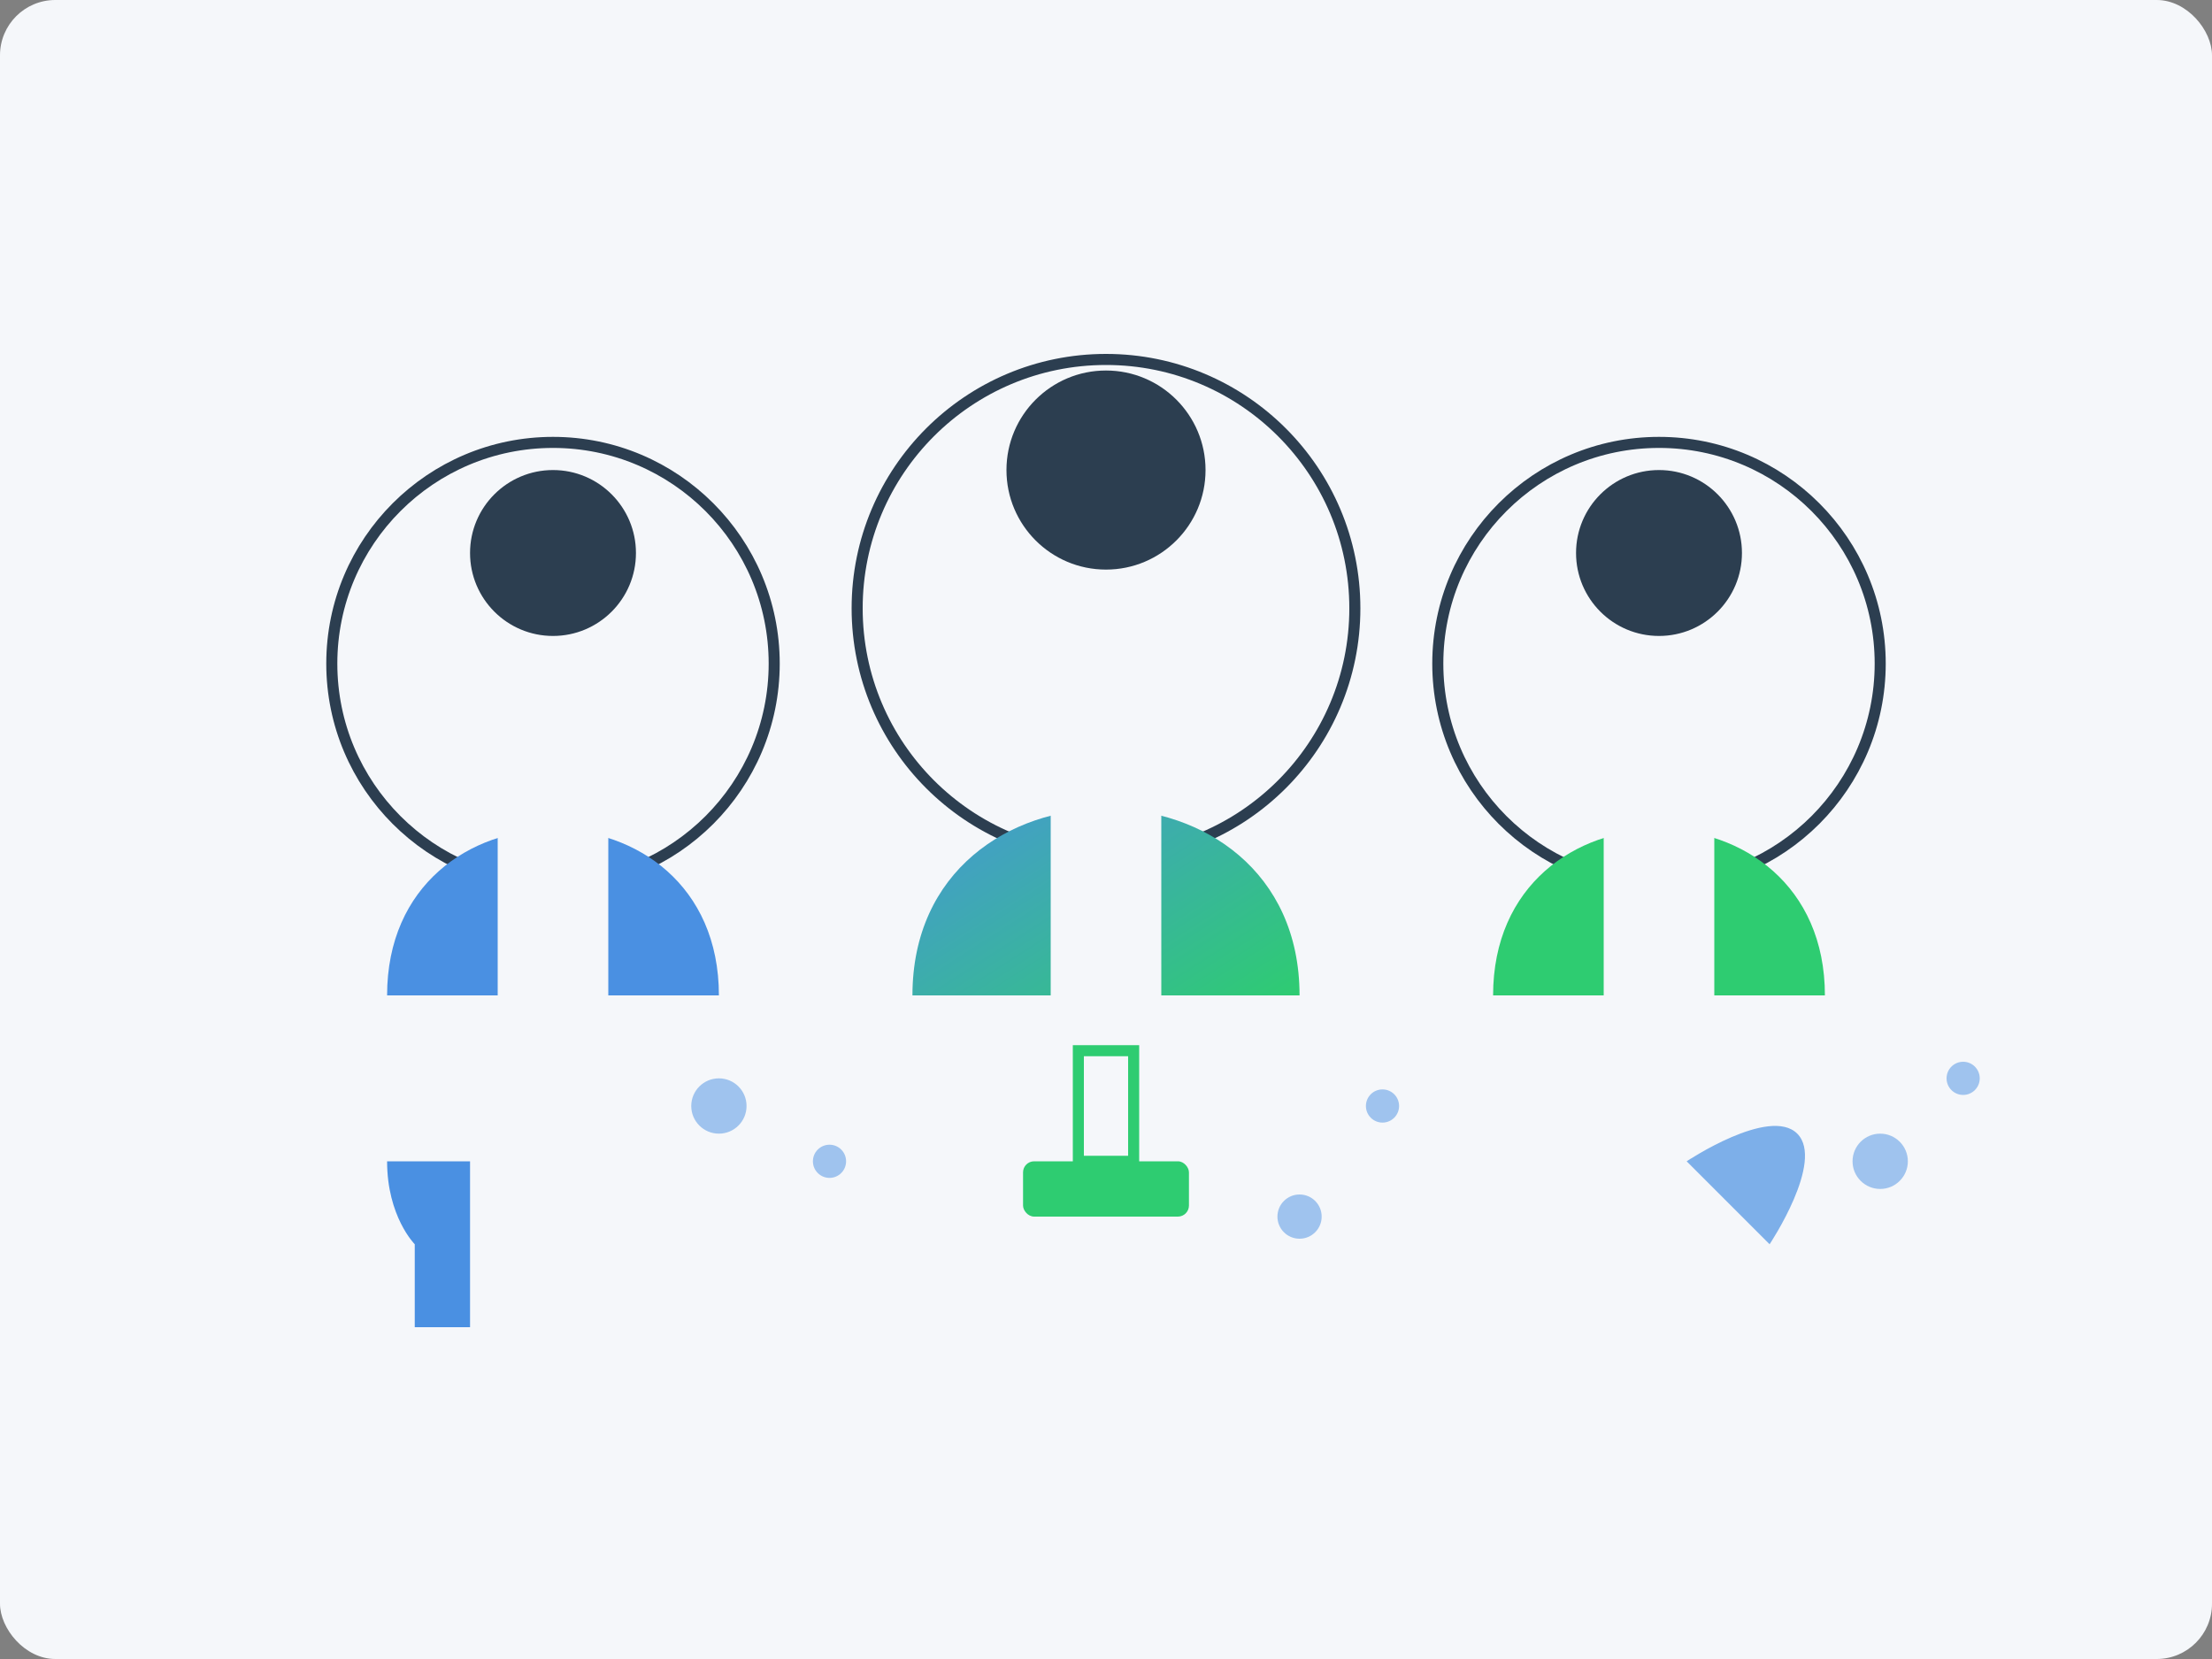 <svg xmlns="http://www.w3.org/2000/svg" width="400" height="300" viewBox="0 0 400 300">
  <rect x="0" y="0" width="400" height="300" fill="#808080" stroke="none"/>
  <defs>
    <linearGradient id="team-gradient" x1="0%" y1="0%" x2="100%" y2="100%">
      <stop offset="0%" stop-color="#4a90e2" />
      <stop offset="100%" stop-color="#2ecc71" />
    </linearGradient>
  </defs>
  <rect width="400" height="300" fill="#f5f7fa" rx="10" ry="10" />
  
  <!-- Person 1 (left) -->
  <circle cx="100" cy="120" r="40" fill="#f5f7fa" stroke="#2c3e50" stroke-width="2" />
  <circle cx="100" cy="100" r="15" fill="#2c3e50" />
  <path d="M70,180 C70,140 130,140 130,180 Z" fill="#4a90e2" />
  <rect x="90" y="120" width="20" height="60" fill="#f5f7fa" />
  
  <!-- Person 2 (middle) -->
  <circle cx="200" cy="110" r="45" fill="#f5f7fa" stroke="#2c3e50" stroke-width="2" />
  <circle cx="200" cy="85" r="18" fill="#2c3e50" />
  <path d="M165,180 C165,135 235,135 235,180 Z" fill="url(#team-gradient)" />
  <rect x="190" y="110" width="20" height="70" fill="#f5f7fa" />
  
  <!-- Person 3 (right) -->
  <circle cx="300" cy="120" r="40" fill="#f5f7fa" stroke="#2c3e50" stroke-width="2" />
  <circle cx="300" cy="100" r="15" fill="#2c3e50" />
  <path d="M270,180 C270,140 330,140 330,180 Z" fill="#2ecc71" />
  <rect x="290" y="120" width="20" height="60" fill="#f5f7fa" />
  
  <!-- Cleaning equipment -->
  <path d="M85,210 L85,240 C85,240 75,240 75,240 L75,225 C75,225 70,220 70,210 Z" fill="#4a90e2" />
  
  <rect x="185" y="210" width="30" height="10" fill="#2ecc71" rx="2" ry="2" />
  <rect x="195" y="190" width="10" height="20" fill="#f5f7fa" stroke="#2ecc71" stroke-width="2" />
  
  <path d="M305,210 C305,210 320,200 325,205 C330,210 320,225 320,225 L305,210 Z" fill="#4a90e2" opacity="0.7" />
  
  <!-- Bubbles -->
  <circle cx="130" cy="200" r="5" fill="#4a90e2" opacity="0.5" />
  <circle cx="150" cy="210" r="3" fill="#4a90e2" opacity="0.5" />
  <circle cx="235" cy="220" r="4" fill="#4a90e2" opacity="0.5" />
  <circle cx="250" cy="200" r="3" fill="#4a90e2" opacity="0.5" />
  <circle cx="340" cy="210" r="5" fill="#4a90e2" opacity="0.5" />
  <circle cx="355" cy="195" r="3" fill="#4a90e2" opacity="0.5" />
</svg>
